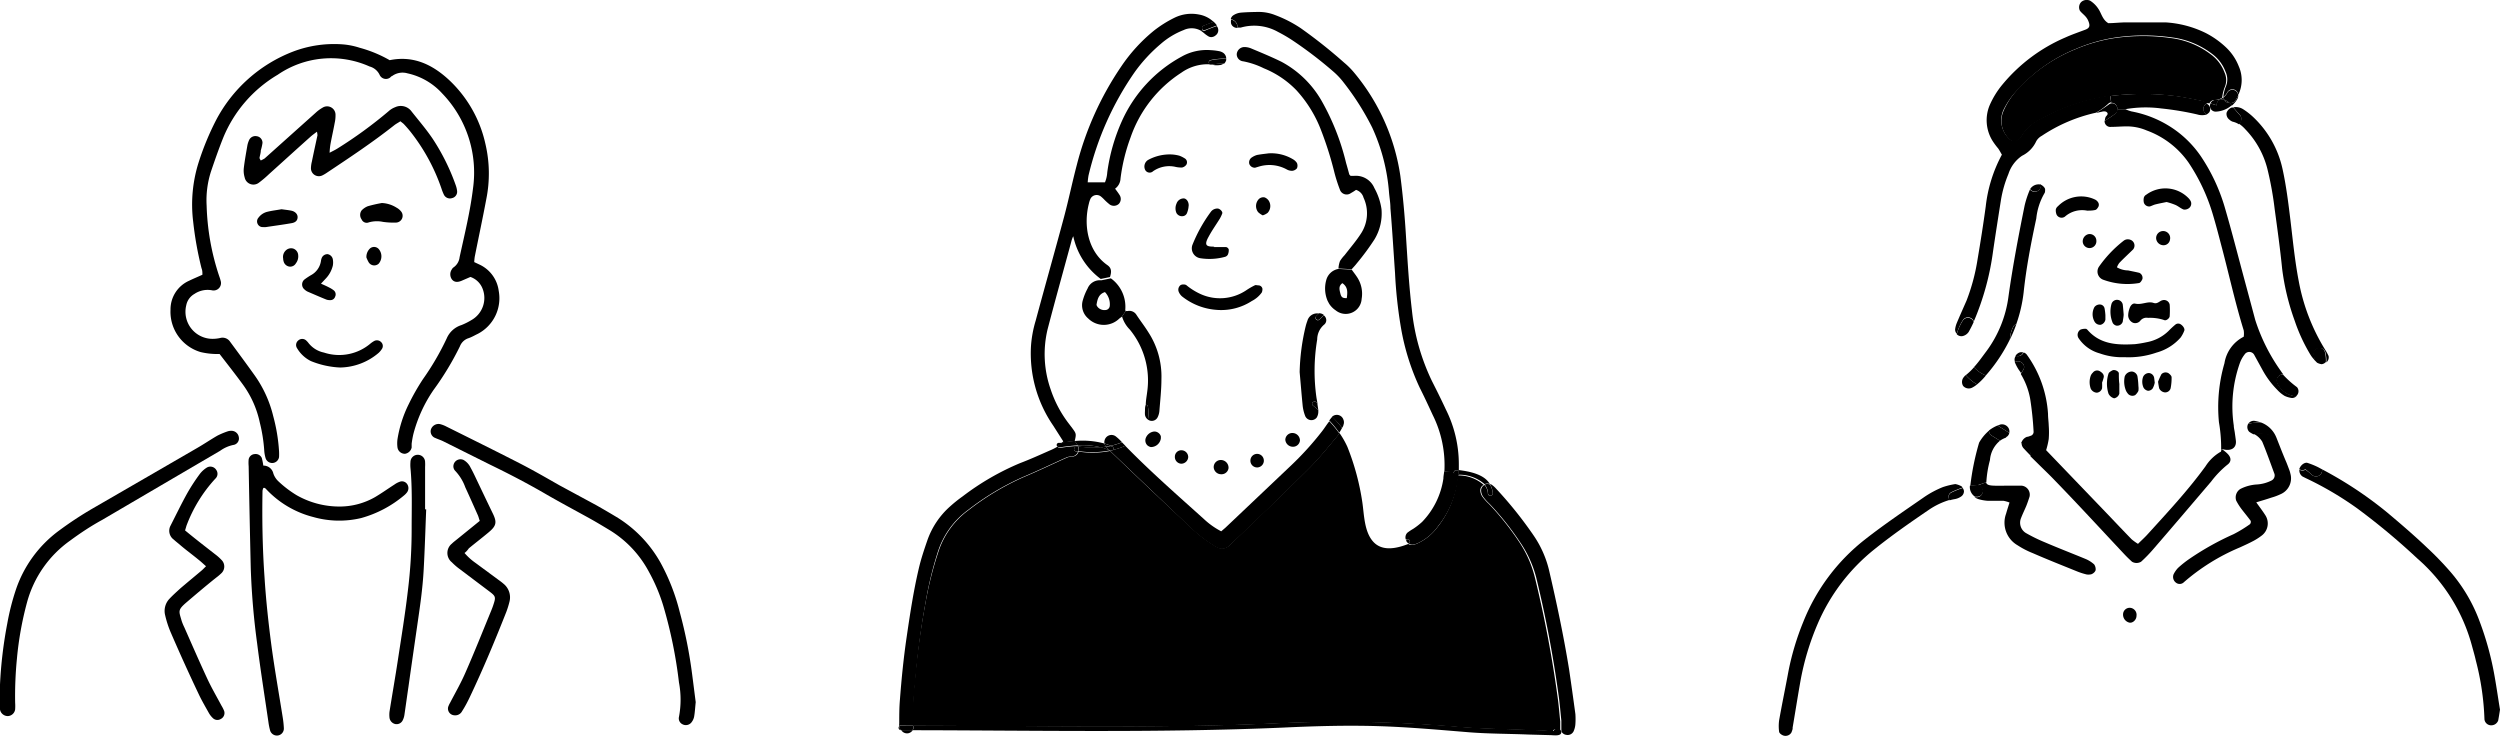 <svg xmlns="http://www.w3.org/2000/svg" width="249.24" height="73.37" viewBox="0 0 249.24 73.37"><defs><style>.cls-1{fill-rule:evenodd;}</style></defs><g id="レイヤー_2" data-name="レイヤー 2"><g id="具"><path d="M107.43,44.41a7.16,7.16,0,0,1,2.31.19,8.32,8.32,0,0,1-2.26-.09l0-.09Z"/><path d="M140.4,54.23l0,0a.59.59,0,0,0,.47.09,2,2,0,0,0,.54-.19,5.11,5.11,0,0,0,1.9-1.58,9.24,9.24,0,0,0,2-5.15,3.81,3.81,0,0,1,2.61.94.61.61,0,0,0-.34.56,1.15,1.15,0,0,0,.21.62,4.78,4.78,0,0,0,.64.71,27.88,27.88,0,0,1,3,3.76,11.21,11.21,0,0,1,1.61,3.66,116,116,0,0,1,2.24,11.79c.12.83.18,1.66.27,2.49h0c0,.29,0,.58,0,.86,0,0,0,.07,0,.1-.09-.13-.3-.15-.43-.18a.24.24,0,0,0-.29.2c-.34,0-.76-.06-.93-.07l-2.32-.08c-2.15-.08-4.3-.11-6.44-.3a138.2,138.2,0,0,0-18.2-.32c-12,.52-23.94.24-35.92.22v-.11a25.77,25.77,0,0,1,.16-4.12,79.64,79.64,0,0,1,1.08-8A36.49,36.49,0,0,1,93.56,55a8.29,8.29,0,0,1,3-4.14,26.3,26.3,0,0,1,5.51-3.3c1.45-.61,2.86-1.29,4.29-1.93a1.46,1.46,0,0,1,.55-.11.67.67,0,0,0,.62-.5,9,9,0,0,0,3.14-.06l2.7,2.58c1.83,1.74,3.68,3.47,5.52,5.2a13.69,13.69,0,0,0,2.39,1.77,1,1,0,0,0,1.24-.11l.29-.26c2.56-2.47,5.14-4.91,7.66-7.42,1-1,1.92-2.14,2.85-3.25a2.32,2.32,0,0,0,.22-.3,8.51,8.51,0,0,1,.79,1.38,24.58,24.58,0,0,1,1.49,5.53C136,51.29,136,53,136.9,54S139.23,54.69,140.4,54.23Z"/><path d="M106.8,24.11c-.79,2.91-1.6,5.81-2.36,8.72a10.62,10.62,0,0,0,.31,6,11.55,11.55,0,0,0,1.79,3.38l.35.46c.42.57.42.58.25,1.33-.42,0-.83.08-1.25.14L106,44,105,42.43a12.68,12.68,0,0,1-2.21-8,11.5,11.5,0,0,1,.46-2.45c.93-3.46,1.91-6.91,2.84-10.38.46-1.73.82-3.48,1.28-5.22a31.12,31.12,0,0,1,4.41-9.75A16.46,16.46,0,0,1,115,3.09a11.54,11.54,0,0,1,2.11-1.33,3.84,3.84,0,0,1,2.43-.31,2.8,2.8,0,0,1,1.46.74c-.4.13-.76.29-1,.38a.25.25,0,0,0-.11.39l-.1.14A1.87,1.87,0,0,0,118,3a7.68,7.68,0,0,0-2.29,1.39,15.47,15.47,0,0,0-2.6,2.82,30.18,30.18,0,0,0-4.59,10.29,6.36,6.36,0,0,0-.08.68h1.72a3.1,3.1,0,0,0,.23-1A18.49,18.49,0,0,1,111.88,12a13.69,13.69,0,0,1,5.93-6.36A5.08,5.08,0,0,1,120.7,5a6,6,0,0,1,.84.1,1.14,1.14,0,0,1,.35.13.7.7,0,0,1,.36.63,5.65,5.65,0,0,0-1.57.13.23.23,0,0,0-.06.42,4.54,4.54,0,0,0-2.85.84,12.55,12.55,0,0,0-5.06,6.46,18.15,18.15,0,0,0-1,4.1,1.31,1.31,0,0,1-.54,1c.16.22.31.41.44.62a.72.72,0,0,1-.06.89.73.73,0,0,1-1,0,5.39,5.39,0,0,1-.43-.39,3.61,3.61,0,0,0-.35-.33.69.69,0,0,0-1.06.23,2.47,2.47,0,0,0-.15.46c-.55,2.12-.14,4.75,1.84,6.14.47.32.4.75.26,1.19l-.92.19a7.14,7.14,0,0,1-2.74-4.26A2.37,2.37,0,0,0,106.8,24.11Z"/><path d="M119.89,3a.19.19,0,0,0,.23.06c.18-.08.67-.29,1.19-.46l0,0a.64.64,0,0,1-.12.93.69.69,0,0,1-.43.17.53.53,0,0,1-.29-.08,3,3,0,0,1-.46-.34l-.25-.19Z"/><path d="M155.63,72.89a.23.23,0,0,1,0,.11.58.58,0,0,1,0-.14S155.63,72.88,155.63,72.89Z"/><path d="M91.24,68.1a25.77,25.77,0,0,0-.16,4.12v.11H89.81a.18.18,0,0,0-.16.07,1.1,1.1,0,0,1,0-.26c0-.8,0-1.6.07-2.4.16-2.11.37-4.21.68-6.3.33-2.25.67-4.5,1.19-6.72.23-1,.54-1.91.86-2.84a8.06,8.06,0,0,1,2.28-3.4,13.89,13.89,0,0,1,1.25-1,25.9,25.9,0,0,1,5.72-3.31c1-.38,1.95-.81,2.92-1.24a5.7,5.7,0,0,0,.82-.41.24.24,0,0,0,.26.13,17.33,17.33,0,0,1,1.75-.19h0l0,.09h-.08c-.29-.06-.42.39-.12.45l.23,0a.67.67,0,0,1-.62.5,1.46,1.46,0,0,0-.55.11c-1.43.64-2.84,1.32-4.29,1.93a26.3,26.3,0,0,0-5.51,3.3,8.29,8.29,0,0,0-3,4.14,36.49,36.49,0,0,0-1.24,5.13A79.64,79.64,0,0,0,91.24,68.1Z"/><path d="M113.35,47.51l-2.7-2.58h0a.24.24,0,0,0,.29-.07,6.24,6.24,0,0,0,1.24-.42c2.5,2.57,5.21,4.93,7.87,7.33a7.71,7.71,0,0,0,1.7,1.2l.42-.36,6.55-6.21A30.3,30.3,0,0,0,131.8,43c.26-.33.48-.7.73-1a10.55,10.55,0,0,1,1,1.22,2.32,2.32,0,0,1-.22.3c-.93,1.11-1.83,2.24-2.85,3.25-2.52,2.51-5.1,5-7.66,7.42l-.29.26a1,1,0,0,1-1.24.11,13.69,13.69,0,0,1-2.39-1.77C117,51,115.18,49.25,113.35,47.51Z"/><path d="M105.56,44.15l.33,0a2.63,2.63,0,0,1-.47.37A.21.21,0,0,1,105.56,44.15Z"/><path d="M111.86,44.09h0a7.06,7.06,0,0,1-1.13.35,5.19,5.19,0,0,0-.62-.23.52.52,0,0,1,0-.25.71.71,0,0,1,1.12-.46A4.93,4.93,0,0,1,111.86,44.09Z"/><path d="M148.82,49.19a1.92,1.92,0,0,0-.28-.92l.09,0a2.33,2.33,0,0,1,.51.43,39.88,39.88,0,0,1,3.78,4.72,10.44,10.44,0,0,1,1.51,3.41c.76,3.27,1.46,6.56,2,9.89.22,1.48.43,3,.63,4.47a7.32,7.32,0,0,1,0,1,2.05,2.05,0,0,1-.15.65.66.66,0,0,1-.77.42.63.63,0,0,1-.48-.35.23.23,0,0,0,0-.11s0,0,0,0,0-.06,0-.1c0-.28,0-.57,0-.86h0c-.09-.83-.15-1.66-.27-2.49a116,116,0,0,0-2.24-11.79A11.21,11.21,0,0,0,151.51,54a27.88,27.88,0,0,0-3-3.76,4.78,4.78,0,0,1-.64-.71,1.15,1.15,0,0,1-.21-.62.61.61,0,0,1,.34-.56,1.42,1.42,0,0,1,.34.88C148.37,49.49,148.83,49.49,148.82,49.19Z"/><path d="M105.68,44.6a.24.24,0,0,1-.26-.13,2.63,2.63,0,0,0,.47-.37c.42-.06.83-.11,1.25-.14h0a2.43,2.43,0,0,1,.3.44A17.33,17.33,0,0,0,105.68,44.6Z"/><path d="M120.12,3a.19.19,0,0,1-.23-.06.25.25,0,0,1,.11-.39c.22-.09.58-.25,1-.38a2.91,2.91,0,0,1,.33.37C120.79,2.73,120.3,2.94,120.12,3Z"/><path d="M141.46,54.1a2,2,0,0,1-.54.19.59.59,0,0,1-.47-.09c.21-.14.08-.53-.18-.42l-.12,0a.66.66,0,0,1,.17-.68,5.42,5.42,0,0,1,.56-.37,6.78,6.78,0,0,0,.9-.7,7.83,7.83,0,0,0,2.12-4.32c0-.24.06-.49.08-.72l.94,0a.23.23,0,0,0,.23.28h.25a9.24,9.24,0,0,1-2,5.15A5.11,5.11,0,0,1,141.46,54.1Z"/><path d="M140.27,53.78c.26-.11.39.28.18.42a.6.6,0,0,1-.25-.27.37.37,0,0,1,0-.11Z"/><path d="M120.88,6.44l-.26,0a.23.23,0,0,1,.06-.42,5.65,5.65,0,0,1,1.57-.13s0,.07,0,.1a.81.81,0,0,1-.2.35A5.08,5.08,0,0,0,120.88,6.44Z"/><path d="M137.73,20.85a5,5,0,0,1-.69,3,24.31,24.31,0,0,1-1.77,2.4c-.15.2-.33.38-.51.59l-1.32-.07a2.5,2.5,0,0,1,.15-.74,3.63,3.63,0,0,1,.47-.6c.56-.73,1.18-1.44,1.67-2.22a3.68,3.68,0,0,0,.21-3.5,1.12,1.12,0,0,0-.75-.78,5.14,5.14,0,0,1-.51.32.71.71,0,0,1-1.1-.35,15.67,15.67,0,0,1-.53-1.64,34.24,34.24,0,0,0-1.32-4.21A12.49,12.49,0,0,0,129.25,9,9.41,9.41,0,0,0,126,6.81a8,8,0,0,0-2.08-.7.59.59,0,0,1-.19-.05.7.7,0,0,1-.43-.68.77.77,0,0,1,.79-.69,1.8,1.8,0,0,1,.65.14c1,.42,2,.83,3,1.32a10.12,10.12,0,0,1,4,3.87,23.74,23.74,0,0,1,2.46,6.23c.11.37.21.74.31,1.11,0,0,0,.05.14.17h.37a2,2,0,0,1,2,1.22A6.09,6.09,0,0,1,137.73,20.85Z"/><path d="M110.73,44.45a7.06,7.06,0,0,0,1.13-.35l.33.34a6.24,6.24,0,0,1-1.24.42.21.21,0,0,0-.06-.34Z"/><path d="M155.66,73a.28.28,0,0,1-.11.21c-.23.17-.76.08-1,.08l-2.19-.06c-1.95-.08-3.9-.07-5.84-.22-3.09-.25-6.16-.53-9.25-.62s-6.25,0-9.38.15c-12.3.53-24.59.28-36.91.26a.65.65,0,0,0,.11-.29.54.54,0,0,0,0-.18c12,0,23.94.3,35.92-.22a138.2,138.2,0,0,1,18.2.32c2.14.19,4.29.22,6.44.3l2.32.08c.17,0,.59.07.93.07a.24.24,0,0,1,.29-.2c.13,0,.34,0,.43.18A.58.58,0,0,0,155.66,73Z"/><path d="M148.82,49.19c0,.3-.45.3-.47,0a1.42,1.42,0,0,0-.34-.88.61.61,0,0,1,.53,0A1.92,1.92,0,0,1,148.82,49.19Z"/><path d="M148.54,48.27a.61.61,0,0,0-.53,0,3.81,3.81,0,0,0-2.61-.94l0-.47C146.56,47,148,47.3,148.54,48.27Z"/><path d="M144.14,40.81a12.19,12.19,0,0,1,1.3,5.46c0,.21,0,.42,0,.63h-.28a.22.22,0,0,0-.23.19L144,47a11.21,11.21,0,0,0-1.16-5.62c-.43-.93-.86-1.86-1.32-2.77a23.41,23.41,0,0,1-1.85-5.94,45.23,45.23,0,0,1-.59-5.44c-.15-2.16-.28-4.32-.46-6.48,0-.52-.09-1-.14-1.56a19,19,0,0,0-1.68-6.48,26.49,26.49,0,0,0-2.88-4.53,7.1,7.1,0,0,0-.94-1A40.73,40.73,0,0,0,128.82,4a15.22,15.22,0,0,0-1.41-.82,4.85,4.85,0,0,0-3.71-.43l-.19,0h-.13a.81.81,0,0,0-.68-.84A.6.6,0,0,1,123,1.5a1.62,1.62,0,0,1,.71-.24c.57-.05,1.15-.06,1.72-.07a4.44,4.44,0,0,1,1.69.31,12.37,12.37,0,0,1,2.56,1.31A50.09,50.09,0,0,1,134,6.24a7.56,7.56,0,0,1,1,1,20.74,20.74,0,0,1,4.61,10.3c.26,2,.44,4,.56,6,.16,2.46.3,4.93.59,7.37a21.24,21.24,0,0,0,2,7.08C143.27,39,143.71,39.88,144.14,40.81Z"/><path d="M145.43,46.9l0,.47h-.25a.23.23,0,0,1-.23-.28.22.22,0,0,1,.23-.19Z"/><path d="M135.27,27.59a3,3,0,0,1,.48,2.21,1.59,1.59,0,0,1-2.59,1.14,2.27,2.27,0,0,1-.65-.66l-.15-.28a3.13,3.13,0,0,1-.14-2.07,1.52,1.52,0,0,1,1.22-1.12l1.32.07C134.94,27.14,135.12,27.36,135.27,27.59Zm-1,2.13c.07-.56.14-1.09-.44-1.49-.39.28-.3.63-.21,1S133.81,29.74,134.26,29.72Z"/><path d="M133.93,41.83a.7.7,0,0,1,0,.55c0,.09-.08.19-.13.28a11.13,11.13,0,0,0-1-1.11A.69.69,0,0,1,133.93,41.83Z"/><path d="M133.8,42.66a5.5,5.5,0,0,1-.28.48,10.55,10.55,0,0,0-1-1.22l.16-.21a.61.61,0,0,1,.16-.16A11.13,11.13,0,0,1,133.8,42.66Z"/><path d="M132.15,31.64a.57.57,0,0,1-.12.71,1.94,1.94,0,0,0-.71,1.49,19,19,0,0,0-.07,5.83l.09.51-.12-.09c-.23-.19-.57.14-.33.33l.54.45s0,.09,0,.13a1.14,1.14,0,0,1-.16.63.67.67,0,0,1-1.16-.19,4.06,4.06,0,0,1-.24-1c-.11-1.11-.2-2.23-.3-3.34a21.37,21.37,0,0,1,.6-4.57,4.84,4.84,0,0,1,.17-.54,1,1,0,0,1,1.15-.73l-.27.27a.23.23,0,0,0,.33.33c.14-.14.29-.28.42-.43A.61.61,0,0,1,132.15,31.64Z"/><path d="M131.55,31.23a.73.73,0,0,1,.43.17c-.13.15-.28.29-.42.43a.23.23,0,0,1-.33-.33l.27-.27Z"/><path d="M131.34,40.18c0,.23.07.46.09.69l-.54-.45c-.24-.19.1-.52.33-.33Z"/><path d="M128.89,43.17a.75.75,0,0,1,.71.74.69.69,0,0,1-.7.63.76.76,0,0,1-.76-.7A.7.7,0,0,1,128.89,43.17Z"/><path d="M126,45.88a.68.68,0,0,1-.61.72.67.67,0,0,1-.73-.68.67.67,0,0,1,1.34,0Z"/><path d="M123.38,2.78a.64.64,0,0,1-.54-.23h0a.77.77,0,0,1-.1-.18,1,1,0,0,1,0-.42A.81.81,0,0,1,123.38,2.78Z"/><path d="M121.73,45.86a.77.77,0,0,1,.75.81.7.7,0,0,1-.73.61.74.74,0,0,1-.75-.71A.71.71,0,0,1,121.73,45.86Z"/><path d="M120.88,6.44A5.08,5.08,0,0,1,122,6.32a.66.66,0,0,1-.41.17,2.18,2.18,0,0,1-.57,0Z"/><path d="M117.81,44.89a.68.68,0,0,1,.65.69.7.7,0,0,1-.7.65.67.67,0,0,1-.63-.7A.64.64,0,0,1,117.81,44.89Z"/><path d="M114.49,33.13a8.07,8.07,0,0,1,1.3,4.65c0,1.06-.12,2.11-.2,3.16a1.73,1.73,0,0,1-.17.64.65.65,0,0,1-.71.37.66.66,0,0,1-.27-.12,3.72,3.72,0,0,0,0-1.29.18.18,0,0,0-.21-.17c0-.44.09-.87.14-1.3a8,8,0,0,0-1.73-6.21,3.12,3.12,0,0,1-.78-1.31l.38-.56c.1.05.23,0,.34,0a.83.83,0,0,1,.72.4C113.7,32,114.12,32.53,114.49,33.13Z"/><path d="M115.73,43.49a1.48,1.48,0,0,1,0,.24,1,1,0,0,1-1,.84.78.78,0,0,1-.34-.17.69.69,0,0,1-.13-.8,1,1,0,0,1,.82-.58A.68.68,0,0,1,115.73,43.49Z"/><path d="M114.44,40.54a3.72,3.72,0,0,1,0,1.29.73.73,0,0,1-.29-.47,2.38,2.38,0,0,1,0-.38c0-.21,0-.41.07-.61A.18.18,0,0,1,114.44,40.54Z"/><path d="M112.24,31l-.38.56-.26.19a2.21,2.21,0,0,1-3.11,0,1.72,1.72,0,0,1-.53-1.84,5.68,5.68,0,0,1,.47-1.15,1.31,1.31,0,0,1,1.26-.82h.14l0,0,.92-.19a3.5,3.5,0,0,1,1.43,3.19A.3.3,0,0,0,112.24,31Zm-1.6-.5a1.75,1.75,0,0,0-.48-1.38c-.64.2-.75.73-.84,1.25,0,.1.1.23.18.31a.89.89,0,0,0,.7.23A.45.45,0,0,0,110.64,30.49Z"/><path d="M110.89,44.52a.21.21,0,0,1,.06.34l-.29.07h0l-.21-.19a1.54,1.54,0,0,1-.17-.19l.47-.08Z"/><path d="M110.66,44.93l.29-.07A.24.24,0,0,1,110.66,44.93Z"/><path d="M110.66,44.92h0v0Z"/><path d="M110.64,44.91v0a9,9,0,0,1-3.14.06.8.8,0,0,0,0-.48,8.32,8.32,0,0,0,2.26.09A6.4,6.4,0,0,1,110.64,44.91Z"/><path d="M110.43,44.72l.21.19a6.4,6.4,0,0,0-.9-.31l.52-.07A1.54,1.54,0,0,0,110.43,44.72Z"/><path d="M110.73,44.45l-.47.08a.69.69,0,0,1-.15-.31A5.19,5.19,0,0,1,110.73,44.45Z"/><path d="M110.11,44.22a.69.69,0,0,0,.15.31l-.52.07a7.16,7.16,0,0,0-2.31-.19,2.43,2.43,0,0,0-.3-.44h0A8.27,8.27,0,0,1,110.11,44.22Z"/><path d="M107.48,44.51a.8.8,0,0,1,0,.48l-.23,0c-.3-.06-.17-.51.12-.45Z"/><path d="M91.08,72.33a.54.54,0,0,1,0,.18.65.65,0,0,1-.11.29H89.81a.79.79,0,0,1-.16-.39.18.18,0,0,1,.16-.07Z"/><path d="M89.81,72.79H91a.71.71,0,0,1-.43.31.68.68,0,0,1-.68-.25.18.18,0,0,1,0-.07Z"/><path d="M89.65,72.4a.79.79,0,0,0,.16.39A.23.23,0,0,1,89.65,72.4Z"/><path class="cls-1" d="M121.4,30.9a6.26,6.26,0,0,1-3.57-1.36,1.27,1.27,0,0,1-.32-.46.57.57,0,0,1,.21-.67.69.69,0,0,1,.53,0,6.43,6.43,0,0,0,1.45.91,4.7,4.7,0,0,0,4.56-.39,6.87,6.87,0,0,1,.83-.48c.1-.06.24,0,.37,0a.41.41,0,0,1,.4.34.88.88,0,0,1-.06.36,2.77,2.77,0,0,1-1,.86A5.6,5.6,0,0,1,121.4,30.9Z"/><path class="cls-1" d="M121,24.63c.59,0,.91,0,1.23,0a.37.37,0,0,1,.27.23,1.08,1.08,0,0,1-.09.53.46.46,0,0,1-.3.22,5.87,5.87,0,0,1-2.47.13,1,1,0,0,1-.77-1.3,14.77,14.77,0,0,1,1.86-3.34.81.81,0,0,1,.66-.31c.22,0,.54.32.46.5a3.38,3.38,0,0,1-.24.51c-.37.6-.78,1.17-1.11,1.79-.53.94-.15,1,.58,1Z"/><path class="cls-1" d="M126.46,15.29a4.22,4.22,0,0,1,2.43.58,1.16,1.16,0,0,1,.41.38.67.67,0,0,1,0,.53.7.7,0,0,1-.47.25,1.07,1.07,0,0,1-.55-.14,3.6,3.6,0,0,0-2.78-.28l-.37.11a.58.58,0,0,1-.58-.38.59.59,0,0,1,.26-.65,1.82,1.82,0,0,1,.51-.24C125.81,15.36,126.26,15.32,126.46,15.29Z"/><path class="cls-1" d="M117.12,16.62a2.82,2.82,0,0,0-2.16.45.5.5,0,0,1-.79-.13.77.77,0,0,1,.3-1,4.51,4.51,0,0,1,2.36-.54,3.69,3.69,0,0,1,.74.12,2.67,2.67,0,0,1,.51.25.46.46,0,0,1,.2.64.7.7,0,0,1-.43.29A2.61,2.61,0,0,1,117.12,16.62Z"/><path class="cls-1" d="M125.89,21.47a1.94,1.94,0,0,1-.46-.32,1,1,0,0,1,0-1.22.64.64,0,0,1,.65-.25.9.9,0,0,1,.41.33,1,1,0,0,1-.11,1.21A1.55,1.55,0,0,1,125.89,21.47Z"/><path class="cls-1" d="M118.48,20.73a2.33,2.33,0,0,1-.13.48.5.5,0,0,1-.42.34.63.63,0,0,1-.64-.31,1.16,1.16,0,0,1,0-.93.76.76,0,0,1,.71-.53c.26,0,.5.29.51.68Z"/><path class="cls-1" d="M47.28,26.13l.53.25A3.36,3.36,0,0,1,49.72,29a4,4,0,0,1-2.08,4.28c-.32.15-.62.34-1,.46a1.37,1.37,0,0,0-.79.79,28.76,28.76,0,0,1-2.63,4.35,14,14,0,0,0-2,4.36,8.87,8.87,0,0,0-.18,1c0,.13,0,.26,0,.38a.8.8,0,0,1-.66.62.74.74,0,0,1-.75-.61,3.1,3.1,0,0,1,0-.86,12.07,12.07,0,0,1,1.11-3.46,22,22,0,0,1,1.42-2.5,26.57,26.57,0,0,0,2.37-4.06A2.37,2.37,0,0,1,46,32.41a6.53,6.53,0,0,0,1-.5,2.53,2.53,0,0,0,1.1-3.16,2,2,0,0,0-1.2-1.14L46,28c-.42.17-.73.13-.95-.15a.87.87,0,0,1,0-1,.55.55,0,0,1,.19-.21,1.42,1.42,0,0,0,.58-1c.5-2.29,1.06-4.56,1.34-6.88a11.36,11.36,0,0,0-3.08-9.45,6.57,6.57,0,0,0-3.46-2,1.76,1.76,0,0,0-1.54.28c-.08,0-.15.13-.23.17a.69.69,0,0,1-1-.29,1.54,1.54,0,0,0-1-.84,9.4,9.4,0,0,0-9.16.82,13.05,13.05,0,0,0-5.44,6.29c-.44,1.1-.83,2.22-1.21,3.34a9.37,9.37,0,0,0-.44,3.41,24.21,24.21,0,0,0,1.26,7.06A4.61,4.61,0,0,1,22,28a.74.74,0,0,1-.88.94,2.34,2.34,0,0,0-1.73.36,1.67,1.67,0,0,0-.82,1.13,2.7,2.7,0,0,0,2.71,3.35,3.61,3.61,0,0,0,.66-.08.9.9,0,0,1,1,.37c.82,1.11,1.64,2.22,2.44,3.34a11.81,11.81,0,0,1,1.86,4.08,17.29,17.29,0,0,1,.58,3.5,5.61,5.61,0,0,1,0,.58.7.7,0,0,1-.66.59.69.69,0,0,1-.67-.45,3.44,3.44,0,0,1-.15-.85,15.81,15.81,0,0,0-.44-2.74,9.92,9.92,0,0,0-1.72-3.83c-.73-1-1.52-2-2.29-3A7.16,7.16,0,0,1,20,35.1a4.19,4.19,0,0,1-3-4.24A3.12,3.12,0,0,1,18.83,28c.43-.21.87-.39,1.35-.61,0-.22,0-.44-.09-.65a34.26,34.26,0,0,1-.83-4.63,13.94,13.94,0,0,1,.53-5.88A27.31,27.31,0,0,1,21.53,12a14.59,14.59,0,0,1,7.72-6.87,11.52,11.52,0,0,1,5-.7,7.34,7.34,0,0,1,1.6.33,12.59,12.59,0,0,1,3,1.24c2.43-.5,4.36.5,6,2.05a12.39,12.39,0,0,1,3.54,6.28,12.89,12.89,0,0,1,.09,5.53c-.36,1.92-.77,3.83-1.15,5.74A4.93,4.93,0,0,0,47.28,26.13Z"/><path class="cls-1" d="M69.36,70c-.06.57-.08,1-.16,1.46a1.36,1.36,0,0,1-.29.59.71.71,0,0,1-.88.15.65.65,0,0,1-.34-.73,9.2,9.2,0,0,0,0-3.43,45.73,45.73,0,0,0-1.55-7.6A17.37,17.37,0,0,0,64.69,57a10.78,10.78,0,0,0-3.9-4.14c-.63-.38-1.26-.76-1.9-1.12-1.46-.81-2.93-1.59-4.37-2.42-1.85-1.08-3.75-2.07-5.67-3L44.2,44c-.26-.13-.53-.21-.79-.33a.7.7,0,0,1-.45-.85.8.8,0,0,1,.9-.54,2.82,2.82,0,0,1,.63.24c2.43,1.21,4.86,2.41,7.28,3.65,1.37.7,2.7,1.47,4,2.21l3.7,2c.72.41,1.44.83,2.15,1.26a12.45,12.45,0,0,1,4.25,4.49,20.57,20.57,0,0,1,1.9,4.9A45.28,45.28,0,0,1,69,67.2C69.13,68.18,69.25,69.17,69.36,70Z"/><path class="cls-1" d="M26.25,46.42a1,1,0,0,1,1,.78,1.89,1.89,0,0,0,.51.79,10.64,10.64,0,0,0,1.83,1.39,8.62,8.62,0,0,0,4.22,1.12,7.12,7.12,0,0,0,3.58-.94c.66-.39,1.29-.84,1.93-1.25a2.06,2.06,0,0,1,.59-.3.62.62,0,0,1,.68.25.71.71,0,0,1,0,.81,1.78,1.78,0,0,1-.33.34A11.34,11.34,0,0,1,36,51.65a9.44,9.44,0,0,1-4.75-.1,9.72,9.72,0,0,1-4.73-2.8.42.42,0,0,0-.15-.11s-.05,0-.09,0-.11.22-.11.33c-.05,2.85,0,5.71.2,8.55.14,2.24.38,4.47.67,6.69.33,2.48.77,4.93,1.16,7.4a9.32,9.32,0,0,1,.1,1,.7.7,0,0,1-.64.72.71.71,0,0,1-.73-.5,6.39,6.39,0,0,1-.17-.85c-.38-2.6-.79-5.19-1.12-7.8A73.42,73.42,0,0,1,25,56.65c-.08-3.39-.15-6.79-.21-10.18a3.72,3.72,0,0,1,0-.67.65.65,0,0,1,.61-.53.67.67,0,0,1,.7.39A5.93,5.93,0,0,1,26.25,46.42Z"/><path class="cls-1" d="M0,68.25a43.18,43.18,0,0,1,.73-6.11,23.68,23.68,0,0,1,.85-3.34,12.09,12.09,0,0,1,4.29-5.89,36.28,36.28,0,0,1,3.37-2.22q5.19-3,10.37-6c.7-.4,1.36-.85,2.05-1.25A7.58,7.58,0,0,1,22.71,43a1.14,1.14,0,0,1,.37-.05.74.74,0,0,1,.73.64.65.65,0,0,1-.55.77,3.44,3.44,0,0,0-1.31.58q-5.88,3.44-11.76,6.89C9.09,52.43,8,53.15,7,53.89a11.09,11.09,0,0,0-4.31,6.18,32.85,32.85,0,0,0-1,5.57,38.17,38.17,0,0,0-.18,4.41,5,5,0,0,1,0,.67.77.77,0,0,1-.71.67A.79.79,0,0,1,0,70.74a3.63,3.63,0,0,1,0-.57Z"/><path class="cls-1" d="M31.6,13.13c-.25.19-.45.33-.63.49-1.39,1.24-2.76,2.49-4.14,3.73a10.55,10.55,0,0,1-1,.85.89.89,0,0,1-1.44-.52,2.35,2.35,0,0,1-.08-.95c.09-.76.23-1.51.36-2.27a2.47,2.47,0,0,1,.15-.46.69.69,0,0,1,.78-.42.66.66,0,0,1,.57.67A4.9,4.9,0,0,1,26,15c0,.25-.09.5-.13.76A1.25,1.25,0,0,0,26,16a3.29,3.29,0,0,0,.38-.2l3.08-2.76,2-1.79a3.73,3.73,0,0,1,.69-.51.84.84,0,0,1,1.3.74,3.27,3.27,0,0,1-.08.76c-.13.72-.3,1.44-.43,2.17a7.33,7.33,0,0,0-.08.82c.32-.17.55-.28.76-.41a43.48,43.48,0,0,0,5.12-3.73,2.08,2.08,0,0,1,.65-.4,1.33,1.33,0,0,1,1.64.42c.71.9,1.47,1.78,2.11,2.73a21.35,21.35,0,0,1,2.3,4.64,2.45,2.45,0,0,1,.13.55.65.65,0,0,1-.5.72.67.67,0,0,1-.81-.33,4.86,4.86,0,0,1-.25-.63,19.2,19.2,0,0,0-3.12-5.7q-.3-.37-.63-.72c-.09-.09-.2-.16-.34-.28-.21.14-.43.25-.62.4-2.14,1.69-4.41,3.2-6.68,4.71a3.5,3.5,0,0,1-.49.29A.79.79,0,0,1,31,16.78a3,3,0,0,1,.09-.66c.18-.88.37-1.75.56-2.63A2.09,2.09,0,0,0,31.6,13.13Z"/><path class="cls-1" d="M46.31,55.13a5.8,5.8,0,0,0,1.11,1l2.25,1.66c.18.13.36.26.53.41A1.74,1.74,0,0,1,50.79,60a9,9,0,0,1-.31,1c-1.13,2.86-2.31,5.69-3.63,8.47-.23.49-.5,1-.78,1.43a.77.77,0,0,1-.8.41.67.67,0,0,1-.59-.83,2.39,2.39,0,0,1,.2-.43c.52-1,1.1-2,1.56-3.08.88-2,1.7-4.07,2.54-6.11.06-.15.12-.3.17-.45.31-.92.3-.95-.46-1.52l-2.92-2.2a6.13,6.13,0,0,1-.72-.63,1.19,1.19,0,0,1,0-1.86c.16-.16.34-.29.51-.43l2.27-1.84c-.07-.19-.11-.37-.18-.54-.42-.94-.83-1.87-1.26-2.8a4.66,4.66,0,0,0-1-1.64.65.65,0,0,1-.17-.62.71.71,0,0,1,1-.47,1.73,1.73,0,0,1,.7.77c.22.39.41.8.6,1.2.54,1.13,1.07,2.25,1.62,3.38.41.85.35,1.21-.4,1.84s-1.35,1.08-2,1.62C46.65,54.8,46.5,55,46.31,55.13Z"/><path class="cls-1" d="M18.45,52.88c1,.83,2,1.6,3,2.38a4.92,4.92,0,0,1,.64.57.92.92,0,0,1,0,1.3,5.55,5.55,0,0,1-.58.49c-1,.8-1.93,1.59-2.88,2.4s-.8.89-.51,1.91a5.45,5.45,0,0,0,.26.62c.75,1.7,1.49,3.4,2.27,5.08.43.93.95,1.82,1.43,2.72a3.5,3.5,0,0,1,.26.51.66.66,0,0,1-.33.82.64.64,0,0,1-.79-.09,2.15,2.15,0,0,1-.41-.53c-.34-.61-.7-1.22-1-1.86Q18.34,66.11,17,63a10.13,10.13,0,0,1-.53-1.64,1.76,1.76,0,0,1,.45-1.69c.33-.35.69-.67,1.05-1,.7-.6,1.42-1.19,2.13-1.79.14-.12.27-.26.44-.43-.28-.24-.5-.46-.75-.65-.64-.53-1.3-1-1.95-1.57-.17-.14-.35-.28-.51-.43A1.08,1.08,0,0,1,17,52.41c.55-1.08,1.08-2.18,1.67-3.24a18.79,18.79,0,0,1,1.26-1.93,2.64,2.64,0,0,1,.7-.63.69.69,0,0,1,.93.24.66.66,0,0,1-.09.87,14.28,14.28,0,0,0-2.89,4.72C18.55,52.56,18.51,52.68,18.45,52.88Z"/><path class="cls-1" d="M42.49,50.78c-.08,2-.14,4-.25,6s-.38,3.76-.65,5.63-.58,4-.86,6c-.14.95-.27,1.9-.41,2.85a1.76,1.76,0,0,1-.17.55.68.68,0,0,1-.71.38.74.74,0,0,1-.61-.65,2.73,2.73,0,0,1,0-.57c.27-1.71.57-3.41.83-5.12.35-2.3.73-4.61,1-6.93a49.85,49.85,0,0,0,.38-6.23c0-2,.07-4-.12-6.05a3.62,3.62,0,0,1,0-.57.73.73,0,1,1,1.46,0,3.85,3.85,0,0,1,0,.48v4.23Z"/><path class="cls-1" d="M33.91,36.64A8.71,8.71,0,0,1,31,36a3.28,3.28,0,0,1-1.38-1.28.58.58,0,0,1,.12-.78.58.58,0,0,1,.78,0,2,2,0,0,1,.2.21,2.63,2.63,0,0,0,1.58,1,4.83,4.83,0,0,0,4.67-.93A2.66,2.66,0,0,1,37.3,34a.58.58,0,0,1,.7.11.53.53,0,0,1,.06.7,2,2,0,0,1-.3.36A6.05,6.05,0,0,1,33.91,36.64Z"/><path class="cls-1" d="M32,28.28c.31.14.57.25.81.38a2.59,2.59,0,0,1,.48.3.52.52,0,0,1,.12.62.49.49,0,0,1-.52.34.93.93,0,0,1-.37-.06c-.62-.25-1.23-.52-1.84-.78a1.14,1.14,0,0,1-.32-.22.64.64,0,0,1,0-1,6.9,6.9,0,0,1,.63-.42A1.92,1.92,0,0,0,32,26a1.34,1.34,0,0,1,.07-.27.61.61,0,0,1,.6-.39.64.64,0,0,1,.51.5,1.77,1.77,0,0,1,0,.65,2.85,2.85,0,0,1-.74,1.32Z"/><path class="cls-1" d="M38.07,20.24a3,3,0,0,1,1.46.46,1.51,1.51,0,0,1,.44.36.68.68,0,0,1-.47,1.13,7.35,7.35,0,0,1-1.32-.07,2.93,2.93,0,0,0-1.41.05.55.55,0,0,1-.72-.3.76.76,0,0,1,0-.89,1.71,1.71,0,0,1,.62-.42A13.13,13.13,0,0,1,38.07,20.24Z"/><path class="cls-1" d="M28.07,20.86c.4.06.68.08,1,.15s.6.31.6.63-.18.54-.61.61c-.85.15-1.7.26-2.55.39a2.36,2.36,0,0,1-.28,0,.55.55,0,0,1-.54-.31.56.56,0,0,1,.08-.63,1.55,1.55,0,0,1,.86-.58C27.1,21,27.64,20.94,28.07,20.86Z"/><path class="cls-1" d="M28.23,25.78a.89.89,0,0,1,.25-.8.76.76,0,0,1,.78-.19.74.74,0,0,1,.47.66,1.13,1.13,0,0,1-.23.8.65.65,0,0,1-.64.33.7.7,0,0,1-.59-.54A.91.91,0,0,1,28.23,25.78Z"/><path class="cls-1" d="M36.53,25.67a1.15,1.15,0,0,1,.37-.91.62.62,0,0,1,.85.06,1.12,1.12,0,0,1,0,1.47.65.65,0,0,1-1-.15A3.48,3.48,0,0,1,36.53,25.67Z"/><path d="M201.46,13.75c0,.05-.09.09-.13.14a.71.71,0,0,1-1,0,2.5,2.5,0,0,1-.59-2.82,7.61,7.61,0,0,1,1.48-2.23,15.61,15.61,0,0,1,5.64-3.91,16.16,16.16,0,0,1,4-1.14,19.84,19.84,0,0,1,5.55,0,8.3,8.3,0,0,1,4,1.63,3.93,3.93,0,0,1,1.37,1.82,1.8,1.8,0,0,1,0,1.49,4,4,0,0,0-.23.92.11.11,0,0,0,0,.08,1.37,1.37,0,0,1-.76.24.54.54,0,0,0-.52.35.52.52,0,0,0-.37,0,1.14,1.14,0,0,0-.42-.25c-.88-.19-1.76-.37-2.64-.49A26.22,26.22,0,0,0,211,9.51l-.62.07a19,19,0,0,0-6.82,2.28A4.36,4.36,0,0,0,201.46,13.75Z"/><path d="M231,36.16l-.28-.29a2,2,0,0,0-.06-.47.58.58,0,0,1,1.12-.31,3.32,3.32,0,0,1,.1,1,.69.69,0,0,1-.42.22A1.36,1.36,0,0,1,231,36.16Z"/><path d="M230.05,46.15a7.58,7.58,0,0,1,1.06.43l.39.21a.61.61,0,0,1-1,.56c-.21-.2-.43-.38-.66-.57a.56.56,0,0,1-.61,0,.34.34,0,0,1,.05-.14C229.44,46.3,229.81,46.07,230.05,46.15Z"/><path d="M230.5,47.35a.61.61,0,0,0,1-.56,38.44,38.44,0,0,1,6.49,4.3c1.37,1.15,2.73,2.32,4,3.53A31.21,31.21,0,0,1,244.29,57a16.05,16.05,0,0,1,2.91,4.93,30.26,30.26,0,0,1,1.51,5.54c.2,1.13.36,2.26.53,3.28-.07.45-.12.76-.18,1.08a.73.73,0,0,1-.68.48h-.06a.67.67,0,0,1-.63-.6,26.42,26.42,0,0,0-.86-5.86c-.11-.5-.26-1-.39-1.48A17.57,17.57,0,0,0,241,55.68a67.48,67.48,0,0,0-6-5,32.85,32.85,0,0,0-5.1-3l-.34-.17a.73.73,0,0,1-.32-.69.56.56,0,0,0,.61,0C230.07,47,230.29,47.15,230.5,47.35Z"/><path d="M229,38.6a.62.62,0,0,1,.07.71,1,1,0,0,1-.17.21,2.27,2.27,0,0,1-1.87-1.3.6.6,0,0,1,.57-.88A9.38,9.38,0,0,0,229,38.6Z"/><path d="M226.87,43.45l.08.18c.33.83.64,1.65,1,2.48.1.25.19.49.28.73a2.59,2.59,0,0,1,.11.37,1.72,1.72,0,0,1-1,2.07,5.59,5.59,0,0,1-.89.33c-.47.16-.95.3-1.51.47.34.48.65.88.92,1.31a1.51,1.51,0,0,1-.37,2,6.09,6.09,0,0,1-.8.52c-.45.24-.91.45-1.37.66a20.62,20.62,0,0,0-5.66,3.53.59.59,0,0,1-.71,0,.71.71,0,0,1-.25-.85,2.65,2.65,0,0,1,.43-.62,10.23,10.23,0,0,1,1.2-.95,27.84,27.84,0,0,1,4.34-2.42,12.9,12.9,0,0,0,1.64-1,.35.35,0,0,0,.07-.34c-.3-.41-.63-.8-.94-1.21a6,6,0,0,1-.5-.8,1,1,0,0,1,.41-1.16,4.15,4.15,0,0,1,1.65-.45,3.75,3.75,0,0,0,1.47-.4.57.57,0,0,0,.29-.64c-.4-1.08-.78-2.16-1.22-3.22a2.07,2.07,0,0,0-.65-.67l-.21-.14a3.54,3.54,0,0,1,1.75.15A.53.53,0,0,0,226.87,43.45Z"/><path d="M225.44,42.13a4.2,4.2,0,0,0-1.31.13s0,0,0,0a.67.67,0,0,1,.66-.3A4.26,4.26,0,0,1,225.44,42.13Z"/><path d="M224.13,42.26a4.2,4.2,0,0,1,1.31-.13,2.63,2.63,0,0,1,1.43,1.32.53.53,0,0,1-.45,0,3.54,3.54,0,0,0-1.75-.15,3,3,0,0,1-.43-.25A.68.68,0,0,1,224.13,42.26Z"/><path d="M223.31,11.46c-.23-.24-.44-.5-.66-.76a1.35,1.35,0,0,1,1,.2,6.87,6.87,0,0,1,.91.7,10.05,10.05,0,0,1,3,5.25c.37,1.68.58,3.4.79,5.12.24,2,.44,4.07.83,6.08a19.8,19.8,0,0,0,2.7,6.93,5,5,0,0,1,.27.51.65.65,0,0,1-.22.64,3.32,3.32,0,0,0-.1-1,.58.58,0,0,0-1.12.31,2,2,0,0,1,.06.47,3.11,3.11,0,0,1-.45-.58A17.07,17.07,0,0,1,228.78,32a23.87,23.87,0,0,1-1.26-5.21c-.2-2-.47-3.94-.74-5.91a33.2,33.2,0,0,0-.72-4,8.79,8.79,0,0,0-2.22-4,3.27,3.27,0,0,0-.63-.55A.61.61,0,0,0,223.31,11.46Z"/><path d="M222.25,11.92a.71.71,0,0,1-.27-.67.85.85,0,0,1,.52-.53l.15,0c.22.26.43.52.66.76a.61.61,0,0,1-.1.91,2,2,0,0,0-.63-.26A1,1,0,0,1,222.25,11.92Z"/><path d="M222.25,10.25a1.23,1.23,0,0,0-.47-.28.7.7,0,0,1-.12-.25,1.35,1.35,0,0,0,.4-.48.58.58,0,0,1,1.08.28,3.48,3.48,0,0,1-.36.61.66.66,0,0,1-.51.14Z"/><path d="M222.78,10.13a3.48,3.48,0,0,0,.36-.61.55.55,0,0,1-.07.32,2.53,2.53,0,0,1-.56.69l-.24-.26A.66.66,0,0,0,222.78,10.13Z"/><path d="M222.07,10.23a.7.7,0,0,1-.29-.26,1.23,1.23,0,0,1,.47.28l0,0A.54.54,0,0,1,222.07,10.23Z"/><path d="M221.44,44.73h0Z"/><path d="M221.44,44.74h0Z"/><path d="M220.38,10.31a.54.54,0,0,1,.52-.35,1.37,1.37,0,0,0,.76-.24.7.7,0,0,0,.12.25c-.34-.11-.71,0-.78.42v.11l-.61-.19Z"/><path d="M220.9,11.13a.57.57,0,0,1-.52-.82h0l.61.19v-.11c.07-.46.44-.53.78-.42a.7.7,0,0,0,.29.26.54.54,0,0,0,.2,0l.24.26A2.58,2.58,0,0,1,220.9,11.13Z"/><path d="M220,11.41a.61.61,0,0,1,0-1.09l.2.16a.6.6,0,0,1,.06.71A1.24,1.24,0,0,1,220,11.41Z"/><path d="M213,61.4c0,.4-.39.75-.72.67a.82.82,0,0,1-.62-.82.66.66,0,0,1,.74-.65A.7.7,0,0,1,213,61.4Z"/><path d="M215.45,10.81a11.8,11.8,0,0,0-3.53.07h-.82c0-.34-.28-.68-.61-.62l-.1-.69.62-.07a26.22,26.22,0,0,1,5.94.07c.88.12,1.76.3,2.64.49a1.14,1.14,0,0,1,.42.25.61.61,0,0,0,0,1.09.7.7,0,0,1-.19.06,1.63,1.63,0,0,1-.76-.05A29.26,29.26,0,0,0,215.45,10.81Z"/><path d="M209.82,12.05c.36-.22.71-.44,1-.67a.59.59,0,0,0,.26-.49h.82a3.62,3.62,0,0,0,.61.22,10.92,10.92,0,0,1,4.55,2,10.58,10.58,0,0,1,2.37,2.49,18.41,18.41,0,0,1,2.35,5c.56,1.91,1.06,3.82,1.57,5.74s1,3.71,1.49,5.56A18.45,18.45,0,0,0,227.4,37a3.43,3.43,0,0,0,.24.33.6.6,0,0,0-.57.88,2.27,2.27,0,0,0,1.87,1.3.67.67,0,0,1-.44.17,2.47,2.47,0,0,1-.73-.21,3.34,3.34,0,0,1-.74-.61,8.84,8.84,0,0,1-1.48-2l-.83-1.51a.56.56,0,0,0-.95,0,3.08,3.08,0,0,0-.46.83,13,13,0,0,0-.61,6.25c0,.23.07.47.1.7s.08.55.11.82c.06.65-.38,1-1.11.88l-.36-.07h0a14.85,14.85,0,0,0-.22-2.66,15.65,15.65,0,0,1,.55-5.89,3.59,3.59,0,0,1,1.92-2.64,2.16,2.16,0,0,0,0-.63c-.87-2.81-1.49-5.69-2.25-8.53-.26-1-.52-2-.82-3a18.85,18.85,0,0,0-2.43-5.2A8.73,8.73,0,0,0,214,13,5,5,0,0,0,212,12.6c-.51,0-1,.05-1.53.05A.57.57,0,0,1,209.82,12.05Z"/><path d="M210.84,11.38c-.31.23-.66.45-1,.67a1.27,1.27,0,0,1,.07-.36c.05-.12.19-.2.21-.32s-.09-.2-.17-.24a.66.66,0,0,0-.37,0l-.62.14c.45-.28.9-.57,1.31-.87a.5.5,0,0,1,.24-.1c.33-.06.61.28.61.62A.59.59,0,0,1,210.84,11.38Z"/><path d="M202.39,18.86a1,1,0,0,1,1-.47l.09,0a.76.76,0,0,1,0,.15.6.6,0,0,1-1.07.33Z"/><path d="M202.37,45a.49.49,0,0,1,.09.44c-.24-.24-.46-.47-.69-.72a.76.76,0,0,1-.22-.62A5.42,5.42,0,0,1,202.37,45Z"/><path d="M200.87,36.11c.45-.31,1.18.21.84.77l-.22.32a4,4,0,0,0-.23-.34A4.1,4.1,0,0,1,200.87,36.11Z"/><path d="M201.2,35.21a.58.58,0,0,1,.5-.07.6.6,0,0,1-.76.33A.81.81,0,0,1,201.2,35.21Z"/><path d="M201.71,36.88c.34-.56-.39-1.08-.84-.77a.36.36,0,0,1,0-.09.58.58,0,0,1,.11-.55.6.6,0,0,0,.76-.33.6.6,0,0,1,.34.24,11.27,11.27,0,0,1,2.1,5.89c0,.39.06.77.07,1.15a8.69,8.69,0,0,1,0,1.35,7.73,7.73,0,0,1-.26,1.11l6.26,6.52c.75.79,1.5,1.58,2.26,2.36a5.06,5.06,0,0,0,.64.46c.36-.36.69-.65,1-1,2-2.2,4-4.35,5.73-6.73a4.37,4.37,0,0,1,1.51-1.45c.06,0,.06-.19.08-.31.19.16.4.3.58.48.41.39.44.82,0,1.13A9.6,9.6,0,0,0,220.45,48c-1.91,2.24-3.82,4.49-5.75,6.72A14,14,0,0,1,213.46,56a.88.88,0,0,1-.91,0c-.23-.21-.47-.44-.69-.67-2.32-2.47-4.64-5-7-7.43-.57-.6-1.18-1.17-1.77-1.76l-.66-.65a.49.49,0,0,0-.09-.44,5.42,5.42,0,0,0-.82-.9.93.93,0,0,1,.56-.6c.11,0,.24-.06.36-.1a.41.41,0,0,0,.3-.44,32,32,0,0,0-.34-3.25,7.27,7.27,0,0,0-.94-2.48Z"/><path d="M198.05,35a11.71,11.71,0,0,0,2.19-5.46c.42-3,1-6.05,1.61-9.06a9.27,9.27,0,0,1,.53-1.59.6.6,0,0,0,1.07-.33.76.76,0,0,0,0-.15c.21.08.44.32.44.47s0,.28-.05.36a6.24,6.24,0,0,0-.83,2.54c-.52,2.43-1,4.89-1.26,7.36a14.41,14.41,0,0,1-.74,3.19.46.46,0,0,0-.32.29,2.9,2.9,0,0,0-.31,1.21,16.14,16.14,0,0,1-2.4,3.6,3,3,0,0,1-.91-.55,2.37,2.37,0,0,1-.27-.28C197.26,36.1,197.64,35.54,198.05,35Z"/><path d="M200.39,33.83a2.9,2.9,0,0,1,.31-1.21.46.46,0,0,1,.32-.29A14,14,0,0,1,200.39,33.83Z"/><path d="M200.32,43.16a.61.61,0,0,1-.23.37c-.05,0-.09.1-.15.12a2.2,2.2,0,0,0-.55.29l-.82-.51a.55.55,0,0,1-.27-.52,3.56,3.56,0,0,1,.85-.49h0Z"/><path d="M199.43,42.32a.76.76,0,0,1,.81.35.71.71,0,0,1,.08.49l-1.16-.74h0Z"/><path d="M198,48.08c.1.42.68.34,2.4.34.38,0,.77,0,1.15,0a.9.9,0,0,1,.79,1.09c-.1.31-.2.61-.32.91s-.37.81-.53,1.23a1.2,1.2,0,0,0,.52,1.51,16.48,16.48,0,0,0,1.89.92c1.35.58,2.73,1.11,4.08,1.67a3.06,3.06,0,0,1,.8.52.86.86,0,0,1,.15.52c0,.21-.32.47-.53.48a1.22,1.22,0,0,1-.38,0,6.89,6.89,0,0,1-.91-.29c-1.48-.6-3-1.2-4.44-1.83a8.51,8.51,0,0,1-1.53-.79A2.6,2.6,0,0,1,200,51.21c.1-.36.22-.72.34-1.11a3.26,3.26,0,0,0-.59-.17c-.52,0-1,0-1.54,0a4.3,4.3,0,0,1-.94-.16,1.42,1.42,0,0,1-.41-.2l.29,0a.59.59,0,0,0,0-1.17Z"/><path d="M197.08,36.88a3,3,0,0,0,.91.55l-.1.12a6.31,6.31,0,0,1-.78.77,3.12,3.12,0,0,1-.55-.37,3.8,3.8,0,0,1-.58-.55,5.72,5.72,0,0,0,.83-.8A2.37,2.37,0,0,0,197.08,36.88Z"/><path d="M197.19,48.35a.59.59,0,0,1,0,1.17l-.29,0a1.16,1.16,0,0,1-.51-1.09A5.3,5.3,0,0,1,197.19,48.35Z"/><path d="M198.57,43.43l.82.51a2.77,2.77,0,0,0-1,1.93,10.78,10.78,0,0,0-.36,2.21l-.8.27a5.3,5.3,0,0,0-.8.1h0a25.46,25.46,0,0,1,.88-4.32,4.47,4.47,0,0,1,1-1.21A.55.55,0,0,0,198.57,43.43Z"/><path d="M195.72,38.48a.75.75,0,0,1,.06-.88c.05-.05.08-.11.13-.15l.07-.05a3.8,3.8,0,0,0,.58.55,3.12,3.12,0,0,0,.55.37,2.59,2.59,0,0,1-.52.34A.75.75,0,0,1,195.72,38.48Z"/><path d="M196.27,33.09a1,1,0,0,1-.62.42.64.64,0,0,1-.57-.19,4.92,4.92,0,0,1,.61-1.37.61.61,0,0,1,1.08.15C196.62,32.44,196.45,32.77,196.27,33.09Z"/><path d="M194.56,49.1a8.89,8.89,0,0,1,1.11-.45.62.62,0,0,1,.13.32.65.65,0,0,1-.23.49,1.58,1.58,0,0,1-.69.3,3.81,3.81,0,0,0-.51.12A.51.51,0,0,1,194.56,49.1Z"/><path d="M208.94,11.24a15.94,15.94,0,0,0-5.38,2.3,1.41,1.41,0,0,0-.55.53,3,3,0,0,1-1.42,1.46,3.48,3.48,0,0,0-1.36,1.82,11.61,11.61,0,0,0-.74,2.57c-.27,1.71-.54,3.42-.79,5.13a26.72,26.72,0,0,1-1.92,7v0a.61.61,0,0,0-1.08-.15,4.92,4.92,0,0,0-.61,1.37.56.56,0,0,1-.17-.46,2.46,2.46,0,0,1,.14-.55c.32-.77.66-1.52,1-2.3a19.73,19.73,0,0,0,1.09-4.07c.3-1.77.58-3.54.82-5.31a14.17,14.17,0,0,1,1.61-5.16c-.12-.2-.23-.42-.37-.62a7,7,0,0,1-.57-.77,3.89,3.89,0,0,1-.29-3.51,8.63,8.63,0,0,1,1.3-2.11,16.65,16.65,0,0,1,6.25-4.67c.64-.29,1.31-.52,2-.78.45-.17.49-.41.29-.89s-.58-.67-.83-1a.76.76,0,0,1,.13-.87.82.82,0,0,1,.89-.13,2.69,2.69,0,0,1,.81.8c.32.46.41,1.09,1,1.44.56,0,1.2-.08,1.83-.08,1.28,0,2.57,0,3.84,0a10.46,10.46,0,0,1,4.06,1.07,8.77,8.77,0,0,1,2,1.42,5.19,5.19,0,0,1,1.28,1.9,3.37,3.37,0,0,1-.06,2.85.58.58,0,0,0-1.08-.28,1.35,1.35,0,0,1-.4.48.11.11,0,0,1,0-.08,4,4,0,0,1,.23-.92,1.8,1.8,0,0,0,0-1.49,3.93,3.93,0,0,0-1.37-1.82,8.3,8.3,0,0,0-4-1.63,19.84,19.84,0,0,0-5.55,0,16.16,16.16,0,0,0-4,1.14,15.61,15.61,0,0,0-5.64,3.91A7.61,7.61,0,0,0,199.72,11a2.5,2.5,0,0,0,.59,2.82.71.71,0,0,0,1,0c0-.05.11-.09.13-.14a4.36,4.36,0,0,1,2.11-1.89,19,19,0,0,1,6.82-2.28l.1.69a.5.5,0,0,0-.24.1C209.84,10.67,209.39,11,208.94,11.24Z"/><path d="M179.49,67.94c-.27,1.53-.51,3.06-.77,4.59a.59.59,0,0,0,0,.13,2.53,2.53,0,0,1-.12.36.67.67,0,0,1-.64.34c-.23,0-.57-.23-.59-.41a4.29,4.29,0,0,1,0-1.13c.29-1.64.63-3.26.93-4.89A26.56,26.56,0,0,1,179.78,62a19.62,19.62,0,0,1,6.13-8.2c1.91-1.5,3.93-2.86,5.92-4.24a9.71,9.71,0,0,1,1.87-1,7.44,7.44,0,0,1,1.24-.3,2,2,0,0,1,.59.21.47.47,0,0,1,.14.14,8.89,8.89,0,0,0-1.11.45.51.51,0,0,0-.19.78,7.46,7.46,0,0,0-2.09,1c-1.85,1.26-3.69,2.54-5.43,3.94a19.15,19.15,0,0,0-5.63,7.4A26.33,26.33,0,0,0,179.49,67.94Z"/><path class="cls-1" d="M211.82,35.61a6.64,6.64,0,0,1-2.49-.38,3.71,3.71,0,0,1-2.12-1.54.62.62,0,0,1,.21-.83,1.31,1.31,0,0,1,.53-.08c.05,0,.12.06.16.1,1.28,1.48,3,1.53,4.75,1.43a11.29,11.29,0,0,0,1.14-.19A4.22,4.22,0,0,0,216.19,33a8.55,8.55,0,0,1,.7-.65.45.45,0,0,1,.54,0c.25.17.41.46.33.63a3.07,3.07,0,0,1-.36.67,4.94,4.94,0,0,1-2.4,1.5A8.45,8.45,0,0,1,211.82,35.61Z"/><path class="cls-1" d="M211.05,26.65a2.24,2.24,0,0,0,1.11.31c.37.08.75.15,1.12.24a.55.55,0,0,1,.31.62c-.07.16-.21.39-.35.4a7,7,0,0,1-3.58-.34.87.87,0,0,1-.41-1.28A12,12,0,0,1,211.72,24a.68.68,0,0,1,.35-.14.76.76,0,0,1,.36.06.61.61,0,0,1,.23.95c-.46.45-.93.88-1.37,1.34A1.72,1.72,0,0,0,211.05,26.65Z"/><path class="cls-1" d="M214.7,30.2c.4.14.6-.21.9-.27a.57.57,0,0,1,.71.45,8.51,8.51,0,0,1,0,1.13c0,.22-.36.5-.55.4a4.42,4.42,0,0,0-1.61-.22.79.79,0,0,0-.79.31.65.65,0,0,1-.7.18.82.82,0,0,1-.49-.74,2.26,2.26,0,0,1,.15-.73c.09-.25.29-.5.55-.44C213.52,30.42,214.12,30,214.7,30.2Z"/><path class="cls-1" d="M216,20.14c-.38.08-.76.15-1.12.24-.19.05-.35.14-.54.2a.56.56,0,0,1-.6-.36,1.11,1.11,0,0,1,0-.54.52.52,0,0,1,.25-.28,3.21,3.21,0,0,1,4.21.37,1.21,1.21,0,0,1,.22.32.57.57,0,0,1-.2.67.72.72,0,0,1-.52.13c-.29-.11-.54-.34-.82-.46A6.58,6.58,0,0,0,216,20.14Z"/><path class="cls-1" d="M208.08,21a2.6,2.6,0,0,0-2.22.6.56.56,0,0,1-.82-.19,1.08,1.08,0,0,1-.08-.54.58.58,0,0,1,.21-.31,3.23,3.23,0,0,1,3.71-.66.75.75,0,0,1,.28.25.45.45,0,0,1,0,.53c-.06.1-.16.23-.26.25C208.63,21,208.31,21,208.08,21Z"/><path class="cls-1" d="M213.19,38.49a1.79,1.79,0,0,1,0,.48,1.34,1.34,0,0,1-.32.42.59.59,0,0,1-.69-.1,1.61,1.61,0,0,1-.21-.3,2.39,2.39,0,0,1-.14-1.47.77.77,0,0,1,.72-.48.63.63,0,0,1,.54.45A7.42,7.42,0,0,1,213.19,38.49Z"/><path class="cls-1" d="M211.29,38.31c0,.31,0,.62,0,.93a.66.66,0,0,1-.52.47.89.89,0,0,1-.56-.46,3.28,3.28,0,0,1,0-2,.35.35,0,0,1,.11-.15,1.44,1.44,0,0,1,.31-.19c.23-.08.59.11.61.3,0,.38,0,.75.06,1.12Z"/><path class="cls-1" d="M211.72,31.34c0,.23-.06.48-.09.73a.58.58,0,0,1-.58.4c-.16,0-.38-.16-.43-.3a2.89,2.89,0,0,1-.11-1.88.58.58,0,0,1,1.12.07C211.67,30.68,211.69,31,211.72,31.34Z"/><path class="cls-1" d="M209.57,38.14a5.46,5.46,0,0,1,0,.56.59.59,0,0,1-.53.45.72.72,0,0,1-.6-.4,1.93,1.93,0,0,1,0-1.3.86.86,0,0,1,.21-.3.53.53,0,0,1,.68-.15c.21.13.43.29.41.58A3.66,3.66,0,0,1,209.57,38.14Z"/><path class="cls-1" d="M215.15,38.06a6.71,6.71,0,0,1,.34-.76.58.58,0,0,1,.69-.1c.14.1.32.27.32.41a5.21,5.21,0,0,1-.1,1.11.56.56,0,0,1-.57.4.7.7,0,0,1-.57-.41C215.22,38.53,215.19,38.34,215.15,38.06Z"/><path class="cls-1" d="M209.9,31.41c0,.21,0,.33,0,.46a.65.65,0,0,1-.47.51.63.63,0,0,1-.62-.33,1.48,1.48,0,0,1,0-1.44.66.66,0,0,1,.65-.24.49.49,0,0,1,.36.39A5.82,5.82,0,0,1,209.9,31.41Z"/><path class="cls-1" d="M214.82,38.15a2,2,0,0,1-.21.58.59.59,0,0,1-.46.23.66.66,0,0,1-.44-.3,1.42,1.42,0,0,1-.05-1.09.64.64,0,0,1,.59-.38.58.58,0,0,1,.51.47C214.78,37.78,214.79,37.91,214.82,38.15Z"/><path class="cls-1" d="M208.23,23.34A.67.67,0,0,1,209,24a.68.68,0,1,1-1.36.1A.74.74,0,0,1,208.23,23.34Z"/><path class="cls-1" d="M215.71,24.45a.74.74,0,0,1-.75-.66.7.7,0,1,1,1.38.1A.65.65,0,0,1,215.71,24.45Z"/></g></g></svg>